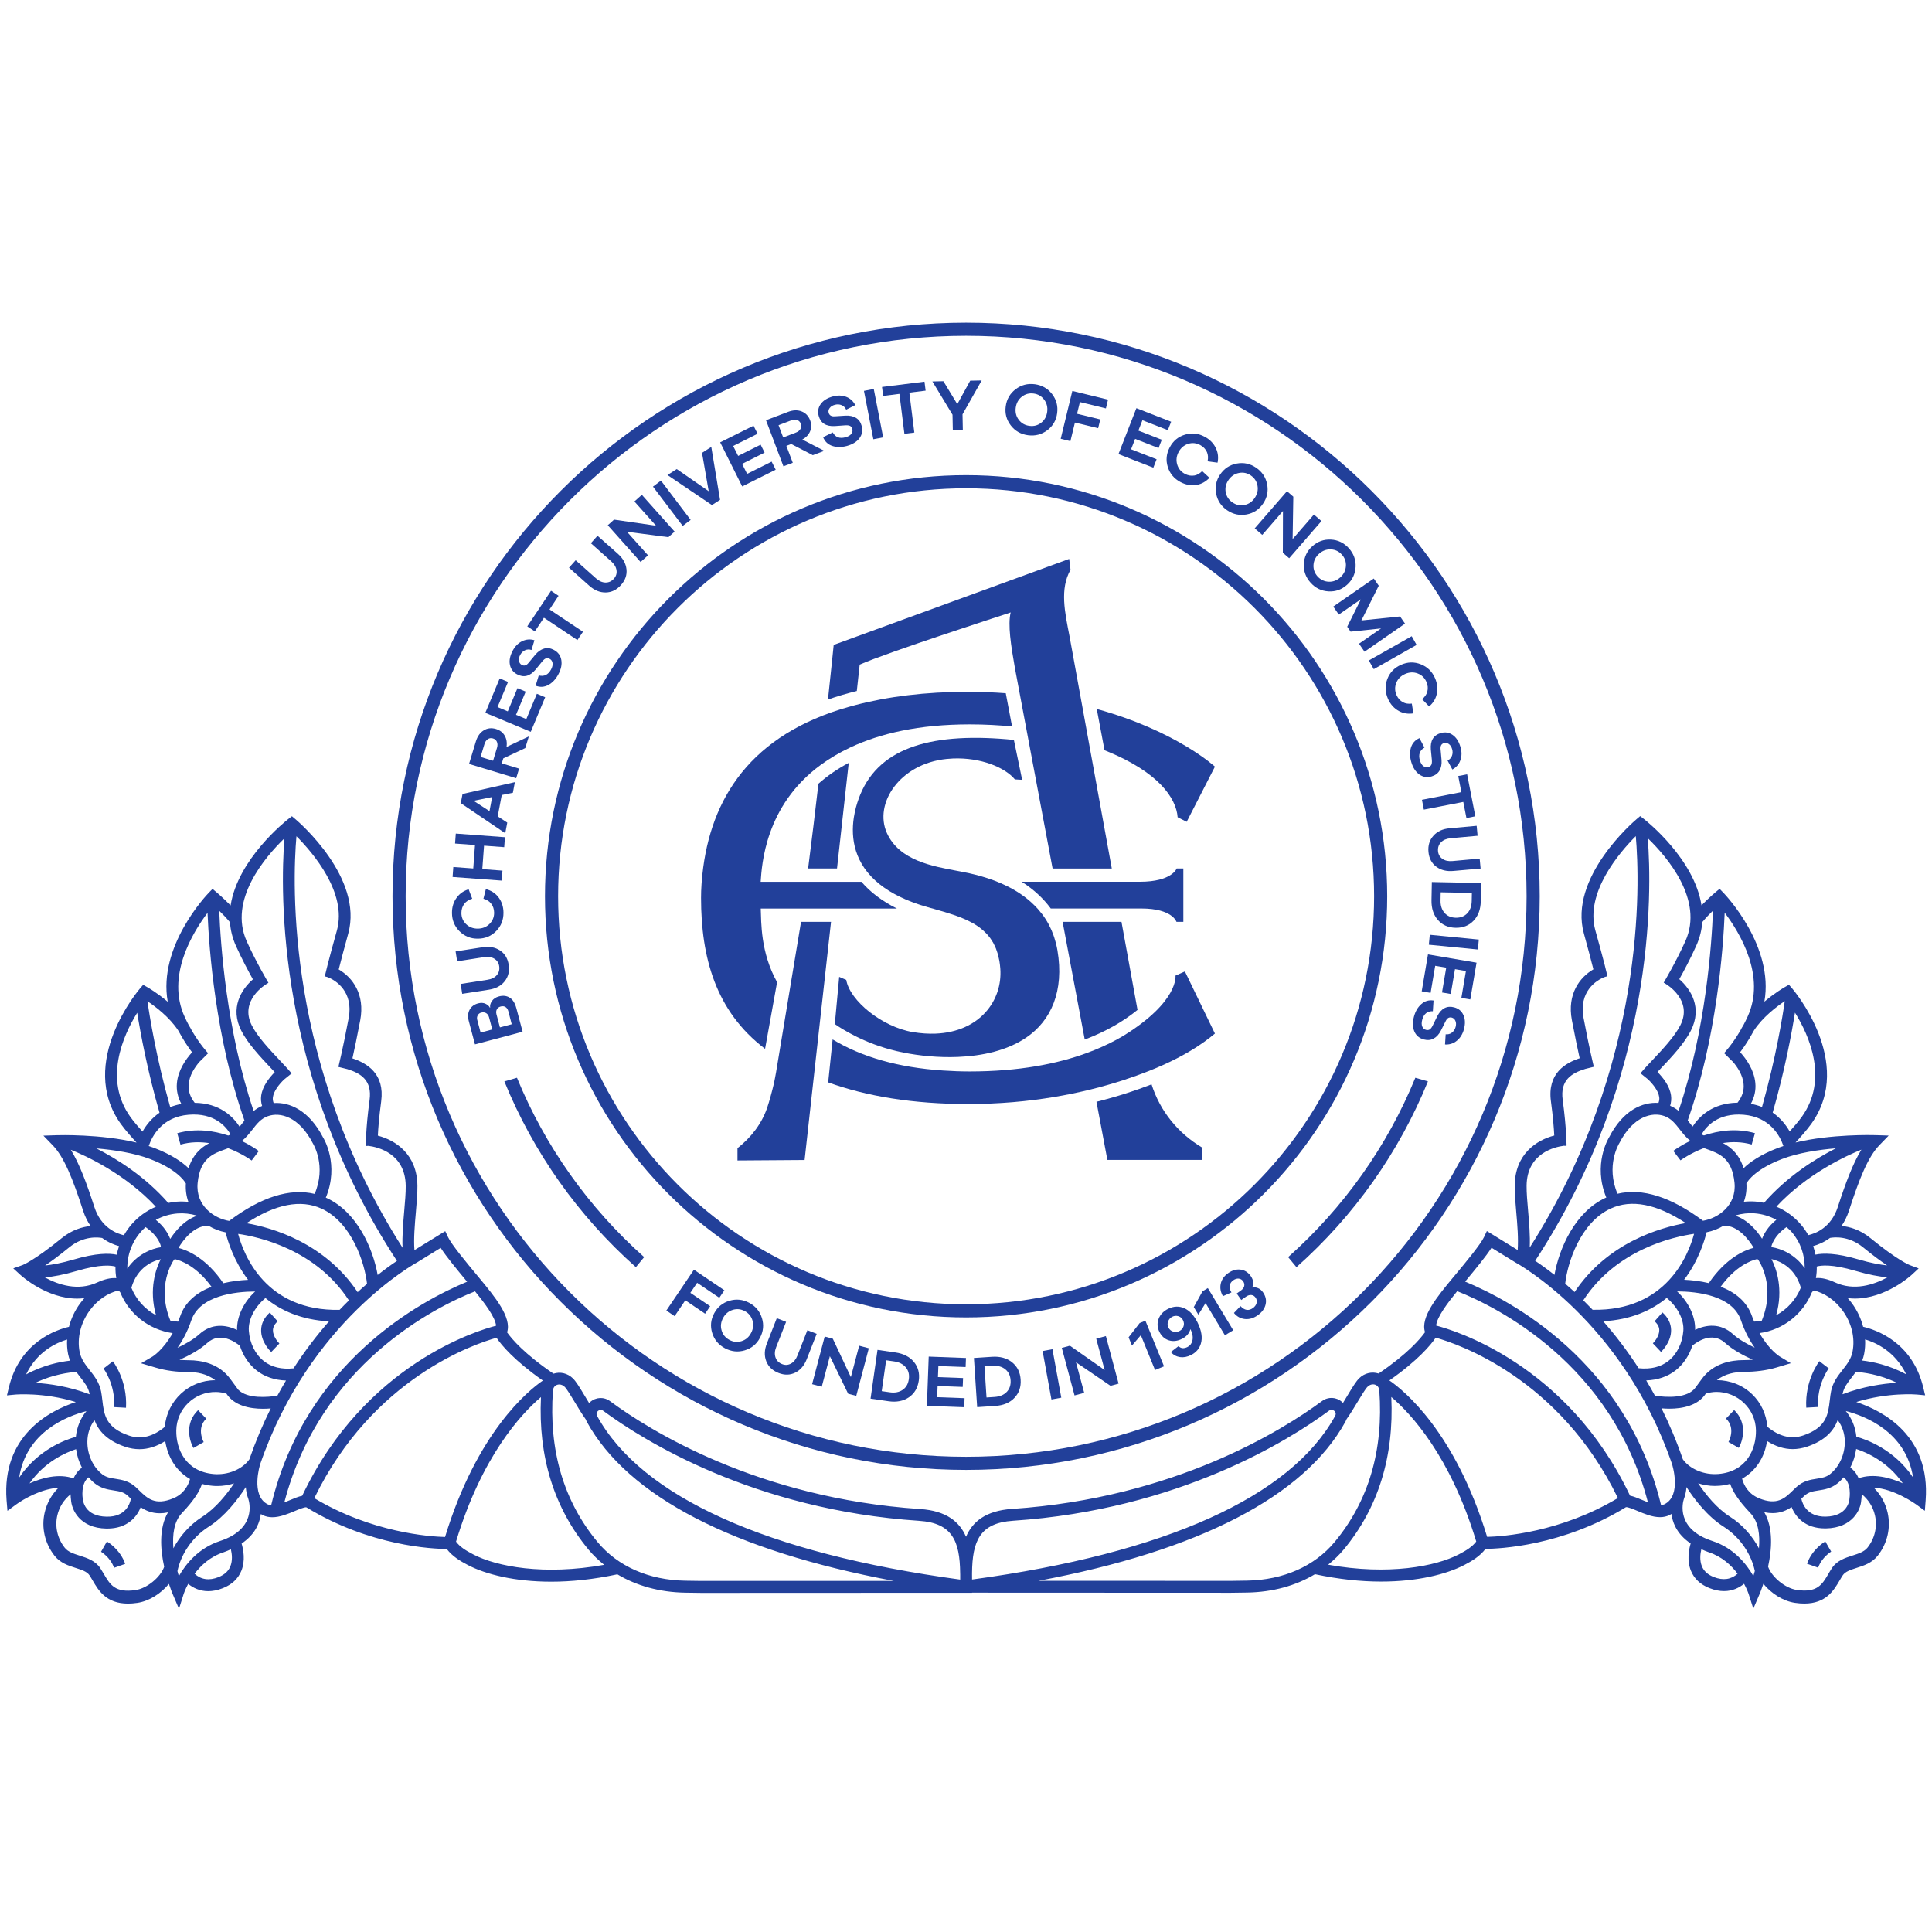 <?xml version="1.0" encoding="utf-8"?>
<!-- Generator: Adobe Illustrator 26.5.0, SVG Export Plug-In . SVG Version: 6.00 Build 0)  -->
<svg version="1.1" id="Layer_1" xmlns="http://www.w3.org/2000/svg" xmlns:xlink="http://www.w3.org/1999/xlink" x="0px" y="0px"
	 viewBox="0 0 500 500" width="500px" height="500px" style="enable-background:new 0 0 500 500;" xml:space="preserve">
<style type="text/css">
	.st0{fill:#22409A;}
</style>
<g>
	<g>
		<g>
			<g>
				<path class="st0" d="M250.03,340.95c-60.1,0-108.99-48.89-108.99-108.99s48.89-108.99,108.99-108.99s108.98,48.89,108.98,108.99
					S310.13,340.95,250.03,340.95z M250.03,126.37c-58.22,0-105.59,47.37-105.59,105.59s47.37,105.59,105.59,105.59
					c58.22,0,105.59-47.37,105.59-105.59S308.25,126.37,250.03,126.37z"/>
			</g>
			<g>
				<path class="st0" d="M250.03,380.41c-81.86,0-148.45-66.59-148.45-148.45c0-81.86,66.59-148.45,148.45-148.45
					s148.45,66.59,148.45,148.45C398.48,313.82,331.89,380.41,250.03,380.41z M250.03,86.91c-79.98,0-145.05,65.07-145.05,145.05
					s65.07,145.05,145.05,145.05s145.05-65.07,145.05-145.05S330.01,86.91,250.03,86.91z"/>
			</g>
			<g>
				<path class="st0" d="M338.15,373.47"/>
			</g>
			<g>
				<g>
					<path class="st0" d="M290.72,279.54c2.34-0.76,4.52-1.55,6.55-2.35c0,0,0,0,0,0c0,0,0,0,0,0c11.27-4.43,16.28-9.05,17.06-9.64
						c0,0,0.01-0.01,0.02-0.01c0.05-0.04,0.07-0.06,0.07-0.06l-7.77-16.08l-2.44,1.09c0,0,0.96,6.63-13.4,15.52
						c-0.08,0.05-0.15,0.09-0.23,0.14c-0.51,0.3-1.02,0.59-1.56,0.88c-0.01,0.01-0.02,0.01-0.03,0.02c-2.27,1.23-4.8,2.39-7.63,3.43
						c-7.75,2.85-17.68,4.81-30.42,4.81c-2.39,0-4.64-0.1-6.83-0.24c-5.97-0.39-11.21-1.29-15.8-2.59
						c-5.01-1.41-9.23-3.29-12.83-5.46l-1.15,11.12c9.89,3.58,21.92,5.6,36.2,5.6c16.19,0,29.65-2.77,40.07-6.14
						C290.65,279.56,290.68,279.55,290.72,279.54z"/>
				</g>
				<g>
					<path class="st0" d="M298.02,280.63c-4.14,1.61-8.9,3.17-14.26,4.51l0.98,5.19l1.85,9.86h24.46v-3.24
						C304.91,293.28,300.24,287.61,298.02,280.63z"/>
				</g>
				<g>
					<path class="st0" d="M207.31,238.57l-6.47,38.97c-0.19,0.86-0.33,1.96-0.52,2.74c-0.62,2.59-1.22,4.76-1.79,6.44
						c-1.43,4.18-4.21,7.71-7.67,10.43v3.18l17.37-0.12l1.99-17.96l4.85-43.67H207.31z"/>
				</g>
				<g>
					<path class="st0" d="M209.14,224.76h7.48l3.03-27.32c-2.89,1.52-5.5,3.32-7.84,5.38C211.01,209.76,210.11,217.22,209.14,224.76
						z"/>
				</g>
				<g>
					<path class="st0" d="M222.49,172c7.37-3.25,38.15-13.19,38.15-13.19l0.92-0.32c-0.77,3.19,0.06,8.48,1.1,14.42l0.62,3.3
						l9.13,48.56h15.32l-5.88-32.3l-1.81-9.97l-0.68-3.72l-2.57-14.12c-1.21-6.23-2.56-12.19,0.26-17.22l-0.35-2.79l-60.94,22.25
						c0,0-0.55,5.48-1.48,14.13c2.39-0.83,4.88-1.56,7.46-2.2L222.49,172z"/>
				</g>
				<g>
					<path class="st0" d="M280.73,269.03c5.23-1.97,9.81-4.54,13.66-7.67l-4.15-22.78H275L280.73,269.03z"/>
				</g>
				<g>
					<path class="st0" d="M304.47,238.57h1.78v-10.35v-3.46h-1.72c0,0-1.2,3.44-9.52,3.44h-6.66h-15.3h-8.64
						c3.09,1.97,5.59,4.29,7.53,6.92h2.41h15.26h5.83C303.42,235.13,304.47,238.57,304.47,238.57z"/>
				</g>
				<g>
					<path class="st0" d="M242.12,267.5c-1.83,0.07-3.79-0.05-5.89-0.4c-7.89-1.31-16.31-8.1-17.22-13.5l-1.83-0.79l-1.13,12.21
						c0,0,5.33,3.89,12.95,6.18c0.06,0.02,0.11,0.03,0.17,0.05c0.41,0.12,0.83,0.24,1.26,0.36c0.23,0.06,0.47,0.12,0.71,0.18
						c0.3,0.08,0.6,0.15,0.91,0.23c0.58,0.14,1.17,0.27,1.78,0.39c4.04,0.8,9.01,1.33,14.07,1.12c6.29-0.25,12.71-1.63,17.69-5.01
						c6.41-4.36,9.87-12.02,8.07-22.59c-0.1-0.59-0.22-1.15-0.36-1.7c-0.04-0.17-0.09-0.33-0.14-0.5c-0.1-0.38-0.21-0.76-0.33-1.13
						c-0.06-0.17-0.12-0.35-0.18-0.52c-0.13-0.36-0.27-0.72-0.41-1.06c-0.06-0.14-0.12-0.29-0.18-0.43
						c-0.19-0.43-0.4-0.85-0.61-1.26c-0.02-0.04-0.04-0.08-0.06-0.12c-0.25-0.47-0.53-0.93-0.81-1.37
						c-0.01-0.02-0.03-0.04-0.04-0.06c-0.26-0.41-0.54-0.8-0.83-1.18c-0.05-0.07-0.1-0.13-0.15-0.19c-0.26-0.34-0.54-0.68-0.82-1
						c-0.05-0.05-0.09-0.11-0.14-0.16c-1.07-1.2-2.24-2.25-3.47-3.17c-0.03-0.03-0.07-0.05-0.1-0.08c-1.29-0.95-2.64-1.77-4-2.47
						c-0.03-0.02-0.07-0.03-0.1-0.05c-4.79-2.43-9.7-3.44-12.46-3.96c-0.06-0.01-0.11-0.02-0.17-0.03
						c-0.23-0.04-0.45-0.08-0.64-0.12c-6.16-1.16-14.88-2.6-18.12-9.75c-3.47-7.65,3.33-17.98,15.43-19.2
						c0.56-0.06,1.12-0.1,1.66-0.12c7.18-0.29,13.43,2.29,16.02,5.41l1.88,0.11l-2.14-10.33c-20.69-2.06-34.61,1.65-39.77,14.19
						c-0.11,0.26-0.22,0.55-0.33,0.85c-0.03,0.07-0.05,0.13-0.07,0.2c-0.11,0.31-0.23,0.64-0.34,0.99c0,0.01-0.01,0.02-0.01,0.03
						c-0.11,0.34-0.21,0.71-0.32,1.08c-0.01,0.06-0.03,0.11-0.04,0.16c-0.21,0.81-0.4,1.67-0.54,2.58c0,0.02-0.01,0.04-0.01,0.06
						c-0.78,5.23,0.04,11.92,6.71,17.23c0,0,0,0,0,0c0,0,0,0,0,0c0.35,0.28,0.72,0.56,1.11,0.83c0.03,0.02,0.06,0.04,0.09,0.06
						c0.36,0.25,0.74,0.5,1.13,0.75c0.07,0.04,0.14,0.09,0.21,0.13c0.37,0.22,0.74,0.45,1.13,0.66c0.12,0.06,0.24,0.13,0.36,0.19
						c0.36,0.19,0.73,0.39,1.12,0.58c0.18,0.09,0.36,0.17,0.54,0.25c0.35,0.16,0.7,0.33,1.07,0.49c0.25,0.11,0.52,0.21,0.78,0.32
						c0.33,0.13,0.65,0.27,0.99,0.39c0.36,0.13,0.74,0.26,1.11,0.39c0.27,0.09,0.53,0.19,0.8,0.28c0.67,0.22,1.36,0.43,2.08,0.63
						c0.51,0.14,1.01,0.28,1.51,0.42c0.32,0.09,0.63,0.18,0.94,0.27c0.3,0.08,0.6,0.17,0.89,0.26c0.28,0.08,0.55,0.16,0.82,0.24
						c0.3,0.09,0.59,0.18,0.88,0.27c0.26,0.08,0.52,0.16,0.78,0.25c0.29,0.09,0.57,0.18,0.85,0.28c0.25,0.09,0.5,0.18,0.75,0.26
						c0.27,0.1,0.54,0.2,0.8,0.3c0.24,0.09,0.48,0.19,0.72,0.29c0.26,0.11,0.51,0.21,0.75,0.32c0.23,0.1,0.46,0.21,0.68,0.32
						c0.24,0.12,0.48,0.23,0.71,0.36c0.22,0.11,0.43,0.23,0.64,0.35c0.22,0.13,0.44,0.26,0.66,0.4c0.2,0.13,0.4,0.26,0.59,0.39
						c0.21,0.14,0.41,0.3,0.6,0.45c0.18,0.14,0.37,0.29,0.54,0.44c0.19,0.16,0.37,0.34,0.55,0.51c0.16,0.16,0.33,0.32,0.49,0.48
						c0.17,0.19,0.34,0.39,0.5,0.58c0.14,0.18,0.29,0.35,0.42,0.53c0.16,0.21,0.3,0.44,0.44,0.67c0.12,0.19,0.25,0.38,0.36,0.58
						c0.14,0.25,0.26,0.51,0.38,0.78c0.1,0.21,0.2,0.41,0.29,0.63c0.12,0.29,0.22,0.61,0.32,0.92c0.07,0.22,0.15,0.42,0.21,0.65
						c0.1,0.36,0.18,0.75,0.26,1.14c0.04,0.2,0.1,0.39,0.13,0.61c0.1,0.61,0.18,1.26,0.23,1.94
						C259.48,258.93,253.55,267.05,242.12,267.5z"/>
				</g>
				<g>
					<path class="st0" d="M198,271.44l3.11-17.25c-4.33-7.77-4.08-15.53-4.23-19.06h10.9h7.69h16.64c-3.82-1.92-6.88-4.24-9.17-6.92
						h-6.7h-7.54h-11.84c0.31-4.31,1.09-19.66,15.52-30.24c2.26-1.65,4.82-3.19,7.72-4.55c7.66-3.59,17.67-5.95,30.82-5.95
						c0.01,0,0.02,0,0.03,0c3.92,0,7.56,0.2,10.97,0.54l-1.63-8.6c-3.13-0.23-6.38-0.37-9.75-0.37c-11.09,0-20.81,1.23-29.23,3.45
						c0,0,0,0,0,0c-1.26,0.33-2.5,0.69-3.7,1.06c-0.06,0.02-0.12,0.04-0.18,0.05c-24.56,7.76-34.25,24.63-35.83,44.6l-0.05,0.69
						c-0.08,1.15-0.12,2.31-0.12,3.48C181.44,247.72,185.18,261.71,198,271.44z"/>
				</g>
				<g>
					<path class="st0" d="M307.11,212.69l7.31-14.28c0,0-9.92-9.22-30.58-14.93l2.01,10.68c14.09,5.61,18.56,12.47,18.92,17.34
						L307.11,212.69z"/>
				</g>
			</g>
		</g>
		<g>
			<path class="st0" d="M447.33,373.19l1.33,0.76l1.33,0.76c1.11-1.92,2.29-6.45-1.19-9.79l-2.12,2.2
				C449.29,369.63,447.41,373.05,447.33,373.19z"/>
			<path class="st0" d="M428.82,348.77l1.05,1.11c0.27-0.26,2.66-2.61,2.61-5.68c-0.03-1.68-0.8-3.25-2.24-4.54l-2.04,2.28
				c0.81,0.72,1.21,1.47,1.22,2.29c0.03,1.47-1.19,2.98-1.66,3.43L428.82,348.77z"/>
			<path class="st0" d="M470.85,352.28c-0.15,0.2-3.78,4.97-3.39,12.02l3.05-0.17c-0.32-5.87,2.73-9.94,2.76-9.99l-1.21-0.93
				L470.85,352.28z"/>
			<path class="st0" d="M480.41,362.84c8.29-2.56,15.6-1.94,15.69-1.93l2.13,0.2l-0.5-2.08c-2.82-11.77-12.35-14.93-15.55-15.66
				c-0.55-2.13-1.52-4.2-2.89-6.07c-0.35-0.47-0.72-0.92-1.1-1.35c0.62,0.07,1.23,0.12,1.84,0.12c7.89,0,14.35-5.8,14.69-6.11
				l1.83-1.69l-2.34-0.88c-0.03-0.01-3.05-1.18-10.15-6.98c-2.65-2.17-5.35-2.93-7.47-3.14c0.75-1.09,1.42-2.39,1.93-3.96
				c2.65-8.18,4.89-13.87,7.88-16.95l2.4-2.48l-3.45-0.11c-0.53-0.02-11.41-0.32-20.66,1.91c1-1.08,2.89-3.18,4.1-4.87
				c11.37-15.91-4.83-34.84-4.99-35.02l-0.82-0.94l-1.09,0.62c-0.18,0.1-2.59,1.49-5.27,3.76c2.56-14.31-10-27.56-10.6-28.18
				l-0.99-1.02l-1.09,0.91c-0.1,0.08-1.74,1.47-3.59,3.36c-1.88-12.03-14.22-21.81-14.89-22.33l-0.98-0.76l-0.95,0.8
				c-0.72,0.61-17.63,15.1-13.62,29.59c1.06,3.82,1.92,7.12,2.46,9.26c-3.54,2.07-6.84,6.4-5.57,13.14
				c0.82,4.33,1.53,7.67,2.02,9.87c-3.64,1.2-8.42,3.87-7.44,11.15c0.55,4.11,0.77,7,0.86,8.85c-4.56,1.18-10.15,4.76-10.24,12.98
				c-0.02,1.96,0.18,4.31,0.4,6.8c0.29,3.31,0.59,6.93,0.37,9.85l-7.97-4.91l-0.73,1.55c-0.9,1.91-4.64,6.42-7.65,10.04l-0.37,0.44
				c-4.04,4.87-8.54,10.3-7.25,14.15c-1.23,1.73-4.52,5.61-12.02,10.7c-1.72-0.56-3.62-0.13-5.01,1.21
				c-0.79,0.77-1.69,2.23-3.08,4.54c-0.37,0.62-0.75,1.24-1.12,1.85c-0.09-0.09-0.17-0.17-0.27-0.25c-1.49-1.31-3.58-1.39-5.18-0.21
				c-10.09,7.45-38.11,25.08-80.2,27.89c-6.86,0.46-10.25,3.34-11.91,7.21c-1.67-3.86-5.06-6.73-11.9-7.18
				c-42.09-2.81-70.11-20.44-80.2-27.89c-1.6-1.19-3.69-1.1-5.18,0.21c-0.1,0.08-0.18,0.17-0.27,0.26
				c-0.37-0.61-0.75-1.23-1.12-1.85c-1.39-2.32-2.29-3.78-3.08-4.54c-1.39-1.34-3.28-1.78-5.01-1.21c-7.51-5.1-10.8-8.97-12.02-10.7
				c1.29-3.85-3.21-9.28-7.25-14.15l-0.34-0.41c-3.02-3.63-6.78-8.16-7.68-10.08l-0.73-1.55l-7.97,4.91
				c-0.23-2.93,0.08-6.54,0.37-9.85c0.22-2.49,0.42-4.84,0.4-6.8c-0.08-8.21-5.68-11.79-10.24-12.98c0.09-1.85,0.31-4.74,0.86-8.85
				c0.97-7.23-3.73-9.92-7.44-11.15c0.49-2.2,1.2-5.54,2.02-9.87c1.27-6.75-2.02-11.08-5.57-13.14c0.54-2.14,1.4-5.43,2.46-9.26
				c4.01-14.49-12.9-28.98-13.62-29.59l-0.95-0.8l-0.98,0.76c-0.67,0.52-13.01,10.31-14.89,22.33c-1.85-1.89-3.49-3.28-3.59-3.37
				l-1.09-0.91l-0.99,1.02c-0.6,0.62-13.16,13.87-10.6,28.18c-2.68-2.27-5.08-3.66-5.27-3.76l-1.09-0.62l-0.82,0.94
				c-0.16,0.19-16.37,19.12-4.99,35.02c1.21,1.69,3.1,3.79,4.1,4.87c-9.25-2.24-20.12-1.93-20.66-1.91l-3.45,0.11l2.4,2.48
				c2.98,3.08,5.23,8.77,7.88,16.95c0.51,1.57,1.18,2.86,1.93,3.96c-2.12,0.22-4.82,0.98-7.47,3.14c-7.1,5.79-10.12,6.97-10.14,6.97
				l-2.4,0.85l1.88,1.72c0.34,0.31,6.8,6.11,14.69,6.11c0.61,0,1.22-0.05,1.84-0.12c-0.38,0.43-0.75,0.88-1.1,1.35
				c-1.37,1.86-2.34,3.93-2.89,6.07c-3.2,0.74-12.73,3.89-15.55,15.66l-0.5,2.08l2.13-0.2c0.09-0.01,7.4-0.64,15.69,1.93
				c-7.07,2.35-19.17,8.83-17.92,25.38L1.93,391l2.22-1.63c1.9-1.4,6.69-4.15,10.96-4.31c-1.74,1.72-2.97,3.9-3.54,6.34
				c-0.91,3.91,0.01,7.98,2.52,11.19c1.5,1.92,3.64,2.6,5.53,3.2c1.56,0.5,2.9,0.92,3.55,1.91c0.28,0.42,0.54,0.87,0.81,1.33
				c1.5,2.57,3.5,5.98,9.14,5.98c0.74,0,1.55-0.06,2.43-0.19c3.07-0.45,6.13-2.44,8.16-4.92c0.5,1.51,0.92,2.51,0.99,2.67l1.62,3.78
				l1.24-3.92c0.01-0.03,0.36-1.08,1.14-2.53c1.21,0.99,2.93,1.89,5.19,1.89c1.12,0,2.38-0.22,3.77-0.77
				c2.34-0.92,3.95-2.43,4.79-4.47c1.09-2.65,0.55-5.48,0.08-7.08c1.74-1.19,3.1-2.62,3.96-4.33c0.58-1.15,0.87-2.28,1.02-3.32
				c0.16,0.09,0.29,0.19,0.46,0.28c0.8,0.4,1.65,0.56,2.5,0.56c1.99,0,4.05-0.87,5.81-1.6c1.01-0.43,2.54-1.06,3-0.97
				c16.47,10.07,32.77,10.76,36.34,10.78c1.45,1.91,3.48,3.13,5.5,4.18c4.61,2.39,12.05,4.29,21.56,4.29
				c5.13,0,10.88-0.58,17.09-1.91c4.98,2.98,10.95,4.64,17.52,4.75l4.25,0.06l70.02-0.03v-0.03l67,0.03l4.23-0.06
				c6.57-0.11,12.54-1.76,17.52-4.75c6.21,1.33,11.96,1.91,17.09,1.91c9.51,0,16.95-1.9,21.56-4.29c2.02-1.05,4.04-2.27,5.49-4.18
				c3.57-0.02,19.88-0.72,36.34-10.78c0.47-0.1,1.99,0.55,3,0.97c1.76,0.74,3.82,1.61,5.81,1.61c0.86,0,1.7-0.16,2.5-0.56
				c0.17-0.08,0.3-0.19,0.46-0.28c0.15,1.05,0.44,2.17,1.02,3.32c0.86,1.71,2.22,3.14,3.96,4.33c-0.47,1.59-1.01,4.43,0.08,7.08
				c0.84,2.05,2.45,3.55,4.79,4.47c1.39,0.55,2.64,0.77,3.77,0.77c2.26,0,3.97-0.9,5.18-1.89c0.78,1.45,1.14,2.5,1.15,2.53l1.25,3.9
				l1.61-3.76c0.07-0.15,0.49-1.16,0.99-2.66c2.03,2.48,5.09,4.47,8.16,4.92c0.88,0.13,1.68,0.19,2.43,0.19
				c5.64,0,7.63-3.41,9.14-5.98c0.27-0.46,0.53-0.91,0.81-1.33c0.65-0.98,2-1.41,3.55-1.91c1.89-0.6,4.03-1.28,5.53-3.2
				c2.51-3.2,3.42-7.28,2.52-11.19c-0.57-2.44-1.81-4.63-3.55-6.36c5.2,0.16,10.9,4.28,10.98,4.33l2.22,1.63l0.21-2.74
				C499.59,371.66,487.49,365.19,480.41,362.84z M76.72,216.42c4.28,4.29,13.16,14.64,10.47,24.38c-1,3.59-1.85,6.71-2.4,8.87
				l-0.73,2.97c0.01,0,0.01,0,0.02,0.01c0,0-0.01,0.03-0.01,0.04l0.56,0.14c2.42,0.86,6.87,3.92,5.61,10.63
				c-1.49,7.93-2.65,12.6-2.66,12.65l2.31,0.58c3.52,1.08,6.43,2.91,5.76,7.95c-0.53,3.97-0.77,6.84-0.87,8.78c0,0-0.01,0-0.01,0
				l-0.12,3.06c0.01,0,0.05,0,0.06,0c0,0.03,0,0.09,0,0.1l0.67-0.03c2.35,0.3,9.53,1.9,9.62,10.36c0.02,1.81-0.18,4.09-0.39,6.51
				c-0.27,3.12-0.56,6.49-0.43,9.49C73.98,275.56,75.67,228.52,76.72,216.42z M73.61,216.96c-1.09,13.85-2.07,61.7,29.12,109.36
				c-1.38,0.92-3.07,2.13-4.99,3.65c-1.2-6.8-5.27-16.28-13.24-19.95c-0.06-0.03-0.12-0.04-0.18-0.06
				c3.56-8.6-0.56-15.35-0.69-15.55c-3.64-7.09-8.73-9.23-12.81-8.94c-0.18-0.47-0.27-0.96-0.2-1.49c0.23-1.65,1.62-3.37,2.88-4.59
				l1.97-1.59c-0.55-0.68-1.26-1.46-2.03-2.29l-0.04-0.05c0,0-0.01,0-0.01,0.01c-0.34-0.37-0.67-0.72-1.05-1.13
				c-2.53-2.68-5.68-6.02-7.18-8.98c-3.28-6.47,3.59-10.58,3.88-10.75l0,0l0.43-0.26c-0.03-0.05-3.16-5.29-5.62-10.75
				C59.07,232.93,68.57,221.84,73.61,216.96z M40.37,340.38c-2.88-1.56-5.14-4.05-6.37-7.11c1.57-5.48,5.81-7,7.6-7.39
				C40.33,328.37,38.47,333.62,40.37,340.38z M32.95,328.31c-0.07-4.22,1.75-8.09,4.72-10.74c3.43,2.37,3.93,4.79,3.94,4.91
				l0.01,0.17c-0.01,0.01,0.02,0.07-0.02,0.13C39.21,323.13,35.46,324.63,32.95,328.31z M40.33,315.7c1.7-0.92,3.6-1.51,5.65-1.66
				c1.65-0.12,3.27,0.07,4.84,0.51c0.03,0.04,0.06,0.07,0.1,0.11c-3.19,1.11-5.51,3.87-6.87,5.97
				C43.54,319.3,42.5,317.45,40.33,315.7z M62.59,295.3c1.08-0.88,1.92-1.93,2.68-2.9c1.21-1.56,2.25-2.9,4.07-3.54
				c3.12-1.11,8.04,0.06,11.64,7.06c0.15,0.25,3.53,5.86,0.45,13.06c-6.43-1.55-13.86,0.8-22.12,6.99c-3.9-0.64-8.75-3.95-8.16-9.85
				c0.64-6.38,3.92-7.54,7.38-8.77c0.18-0.06,0.34-0.14,0.52-0.2c3.61,1.37,6.04,3.15,6.08,3.19l1.84-2.44
				C66.83,297.77,65.17,296.55,62.59,295.3z M64.2,331.22c-1.94,0.09-4.17,0.34-6.4,0.87c-4.42-6.49-9.21-8.52-11.61-9.14
				c1.29-2.15,4.04-5.8,7.76-5.73c1.37,0.82,2.88,1.4,4.43,1.71C58.92,321.15,60.5,326.32,64.2,331.22z M59.44,293.73
				c-0.12,0.05-0.26,0.09-0.38,0.14c-3.7-1.24-8.35-1.96-13.19-0.59l0.84,2.94c2.57-0.73,5.11-0.73,7.45-0.38
				c-2.17,1.14-4.26,2.97-5.36,6.49c-1.63-1.57-4.36-3.51-8.9-5.25c-0.46-0.17-0.93-0.33-1.41-0.49c0.85-2.52,3.4-7.55,10.35-8.1
				c6.56-0.53,9.61,2.97,10.83,5.08C59.6,293.63,59.53,293.69,59.44,293.73z M45,326.08c0.1-0.06,0.16-0.22,0.29-0.21
				c1.64,0.38,5.56,1.83,9.45,7.15c-3.6,1.38-6.78,3.74-8.14,7.71c-0.16,0.47-0.35,0.87-0.52,1.31c-0.67-0.05-1.34-0.11-1.99-0.26
				C40.4,332.74,44.77,326.4,45,326.08z M49.5,341.73c2.2-6.46,11.32-7.46,16.53-7.49c-2.98,2.77-4.77,6.49-4.68,9.96
				c-2.79-1.35-6.53-1.87-9.82,1.14c-1.46,1.33-3.59,2.52-5.6,3.47C47.2,347.02,48.49,344.7,49.5,341.73z M53.6,347.59
				c3.41-3.11,7.41-0.18,8.48,0.7c0.84,2.57,2.32,4.81,4.33,6.39c2.1,1.65,4.69,2.5,7.61,2.6c-0.76,1.27-1.51,2.58-2.24,3.93
				c-2.39,0.38-7.75,0.89-10.14-1.57l-2.04-2.78c-2.92-3.98-7.46-4.83-10.77-4.83c-0.02,0-0.03,0-0.05,0c-0.81,0-1.58-0.04-2.33-0.1
				C48.89,350.84,51.68,349.35,53.6,347.59z M68.3,352.27c-2.24-1.76-3.66-4.62-3.9-7.86c-0.21-2.86,1.52-6.19,4.3-8.48
				c3.92,3.23,9.26,5.65,16.45,6.04c-3.06,3.48-6.18,7.52-9.18,12.16C72.91,354.44,70.31,353.85,68.3,352.27z M61.63,319.33
				c5.37,0.76,20.13,4.04,28.67,17.22c-0.79,0.77-1.59,1.59-2.41,2.44C68.77,339.39,63.08,324.78,61.63,319.33z M63.78,316.56
				c7.53-4.95,14.06-6.24,19.45-3.76c7.84,3.62,11.17,14.07,11.76,19.45c-0.79,0.67-1.6,1.4-2.43,2.16
				C84.07,321.67,70.52,317.73,63.78,316.56z M59.51,238.67c0.15,2.03,0.63,4.09,1.57,6.17c1.51,3.34,3.21,6.52,4.37,8.61
				c-3.02,2.64-5.98,7.41-3.01,13.28c1.7,3.36,5.02,6.87,7.68,9.7c0.34,0.36,0.65,0.7,0.98,1.04c-1.47,1.49-3.15,3.64-3.5,6.06
				c-0.13,0.92-0.04,1.82,0.23,2.68c-0.84,0.36-1.56,0.81-2.19,1.32c-7.06-20.94-8.57-43.32-8.9-51.82
				C57.64,236.57,58.61,237.59,59.51,238.67z M53.71,236.24c0.38,9.21,2.06,32.4,9.56,53.76c-0.14,0.18-0.29,0.35-0.42,0.53
				c-0.29,0.37-0.56,0.72-0.84,1.06c-1.66-2.57-5.13-6.11-11.62-6.18c-1.18-1.53-1.72-3.11-1.57-4.81c0.21-2.34,1.61-4.43,2.87-5.89
				c0,0,0.01,0.01,0.01,0.01l2.17-2.15c-0.03-0.03-2.02-2.1-4.19-5.79c-0.25-0.51-0.54-1-0.84-1.49c-0.35-0.67-0.71-1.38-1.05-2.13
				C42.99,252.69,49.75,241.49,53.71,236.24z M46.13,266.7c0.26,0.49,0.51,0.92,0.77,1.36c0.05,0.11,0.13,0.21,0.18,0.32l0,0
				c0.95,1.62,1.86,2.94,2.63,3.95c-1.63,1.8-3.62,4.63-3.93,7.98c-0.17,1.89,0.25,3.69,1.16,5.39c-1.05,0.19-2.01,0.47-2.89,0.82
				c-3.61-12.72-5.36-23.68-5.89-27.4C40.21,260.48,43.87,263.24,46.13,266.7z M33.74,289.06c-6.94-9.71-1.94-20.97,1.77-26.96
				c0.83,5.2,2.62,14.94,5.77,25.87c-2.05,1.42-3.46,3.22-4.4,4.88C35.9,291.77,34.61,290.28,33.74,289.06z M38.82,299.95
				c6.78,2.59,8.83,5.55,9.28,6.33c-0.11,1.72,0.13,3.32,0.65,4.76c-0.99-0.1-1.99-0.12-2.99-0.05c-0.75,0.06-1.49,0.18-2.22,0.33
				c-5.97-6.84-13.29-11.41-18.6-14.11C29.46,297.59,34.69,298.37,38.82,299.95z M18.33,297.56c3.73,1.49,14.04,6.17,22,14.75
				c-2.39,1.01-4.54,2.55-6.29,4.57c-0.76,0.88-1.41,1.81-1.97,2.8c-1.84-0.41-5.9-1.92-7.64-7.28
				C22.38,306.06,20.52,301.13,18.33,297.56z M17.92,322.81c3.71-3.03,7.48-2.61,8.52-2.42c1.57,1.16,3.16,1.78,4.37,2.11
				c-0.25,0.72-0.44,1.46-0.59,2.22c-1.95-0.42-5.37-0.46-11.14,1.24c-3.13,0.92-5.55,1.35-7.4,1.55
				C13.3,326.41,15.32,324.93,17.92,322.81z M11.61,330.6c2.11-0.2,4.82-0.67,8.32-1.7c6.03-1.77,8.86-1.42,9.95-1.11
				c-0.01,0.51,0,1.02,0.04,1.54c0.04,0.49,0.1,0.97,0.18,1.45c-1.4-0.11-3.04,0.25-4.91,1.11C20.2,334.21,15.07,332.49,11.61,330.6
				z M23.22,339.14c1.93-2.63,4.62-4.49,7.37-5.14c0.36,0.18,0.51,0.44,0.51,0.44c0,0,0,0,0,0l0.01,0
				c2.25,5.59,7.38,9.69,13.57,10.58c-2.41,4.29-5.11,6-5.14,6.02l-3.04,1.78l3.85,1.14c2.53,0.75,5.34,1.13,8.33,1.13
				c0.05,0,0.09,0,0.14,0c2.09,0,4.78,0.43,6.88,2.12c-6.85-0.02-12.48,5.29-13.05,12.06c-3.04,2.54-6.16,3.32-9.27,2.26
				c-6.06-2.04-6.47-5.47-6.89-9.11l0.05-0.1c-0.02-0.01-0.05-0.02-0.07-0.03c-0.09-0.76-0.17-1.5-0.31-2.19
				c-0.46-2.33-1.73-3.95-2.97-5.53c-1.14-1.45-2.22-2.83-2.59-4.73C19.91,346.25,20.87,342.35,23.22,339.14z M17.37,346.67
				c-0.07,1.26,0,2.52,0.25,3.76c0.12,0.61,0.3,1.17,0.5,1.71c-2.59,0.29-6.92,1.14-11.37,3.56
				C9.61,349.75,14.61,347.49,17.37,346.67z M9.15,357.89c4.58-2.23,8.91-2.72,10.6-2.83c0.35,0.49,0.7,0.95,1.05,1.39
				c1.1,1.41,2.05,2.62,2.37,4.23c0.01,0.06,0.01,0.12,0.02,0.17C17.89,358.82,12.81,358.11,9.15,357.89z M22.37,365.2
				c-1.54,1.83-2.48,4.13-2.74,6.65c-2.76,0.76-9.78,3.32-14.67,10.53C6.77,370.56,17.38,366.48,22.37,365.2z M22.92,382.33
				c0.51,0.59,1.05,1.14,1.66,1.61c1.65,1.29,3.35,1.55,4.84,1.78c1.43,0.22,2.56,0.39,3.63,1.36c0.27,0.25,0.54,0.51,0.82,0.79
				c-0.23,1.26-1.32,4.74-6.29,4.64c-5.66-0.09-6.12-4.09-6.17-4.7C21.4,387.78,20.8,383.95,22.92,382.33z M7.63,383.9
				c3.91-5.6,9.36-7.98,12.06-8.86c0.22,1.69,0.75,3.32,1.52,4.79c-1.02,0.73-1.72,1.7-2.18,2.77
				C15.22,381.28,10.92,382.43,7.63,383.9z M42.49,405.47c-0.92,2.66-4.39,5.59-7.42,6.04c-5.31,0.77-6.58-1.41-8.2-4.18
				c-0.3-0.51-0.6-1.02-0.91-1.49c-1.3-1.96-3.44-2.64-5.32-3.24c-1.57-0.5-3.05-0.97-3.91-2.08c-1.88-2.4-2.57-5.46-1.89-8.37
				c0.5-2.16,1.72-4.06,3.43-5.43c0.01,0.53,0.04,1.03,0.11,1.44c0.14,2.52,2.23,7.31,9.15,7.43c0.08,0,0.15,0,0.23,0
				c5.11,0,7.63-2.92,8.65-5.53c1.29,0.88,2.87,1.57,4.92,1.57c0.66,0,1.37-0.07,2.14-0.23C41.09,395.49,41.51,401.06,42.49,405.47z
				 M36.03,385.72c-0.32-0.31-0.62-0.61-0.93-0.89c-1.75-1.58-3.59-1.87-5.22-2.12c-1.29-0.2-2.4-0.37-3.42-1.17
				c-2.42-1.89-3.89-5.14-3.85-8.47c0.03-2.12,0.69-4.01,1.84-5.53c1,2.65,3.1,5.25,7.96,6.89c1.23,0.42,2.47,0.62,3.7,0.62
				c2.25,0,4.49-0.73,6.65-2.1c0.61,3.94,2.68,7.69,6.42,9.82c-0.47,1.67-1.61,3.88-4.36,5C40.11,389.71,38.13,387.77,36.03,385.72z
				 M47.07,391.59c3.29-3.45,4.69-5.88,5.2-7.56c0.87,0.24,1.78,0.41,2.78,0.5c0.4,0.04,0.81,0.05,1.21,0.05
				c1.48,0,2.94-0.25,4.31-0.68c-1.95,2.91-4.79,6.45-8.2,8.63c-3.36,2.14-5.86,5.09-7.5,8.17
				C44.59,397.2,45.01,393.75,47.07,391.59z M59.61,405.38c-0.52,1.26-1.53,2.16-3.08,2.78c-2.42,0.96-4.49,0.65-6.17-0.88
				c1.63-2.16,4.05-4.43,7.49-5.55c0.69-0.22,1.28-0.51,1.9-0.78C60.04,402.16,60.23,403.87,59.61,405.38z M56.91,398.82
				c-5.58,1.82-8.88,6.02-10.63,9.09c-0.12-0.41-0.24-0.86-0.36-1.31c0.82-3.98,3.51-8.58,8.09-11.49c4.17-2.65,7.49-6.97,9.6-10.24
				c0.08,1.05,0.3,2.11,0.68,3.12l0,0C64.53,388.77,66.46,395.71,56.91,398.82z M64.53,377.69c-1.86,2.59-5.54,4.1-9.22,3.79
				c-7.28-0.63-9.77-6.48-9.69-11.29c0.09-5.57,4.69-10.02,10.28-9.94c0.92,0.01,1.83,0.17,2.7,0.43c2.04,3.14,6.05,3.91,9.44,3.91
				c0.71,0,1.4-0.03,2.03-0.09C68.05,368.55,66.18,372.94,64.53,377.69z M70.18,389.54c-0.31-0.03-0.61-0.09-0.87-0.21
				c-4.54-2.25-2-10.34-1.98-10.39c12.73-37.03,40.31-52.07,40.68-52.27l6.04-3.72c1.48,2.29,4.17,5.54,6.84,8.76
				C109.25,336.51,79.15,352.31,70.18,389.54z M78.21,387.1c-0.96,0.2-2.01,0.64-3.13,1.11c-0.49,0.21-1,0.42-1.5,0.62
				c9.34-35.83,39.06-50.56,49.36-54.63c2.43,2.98,5.28,6.73,5.44,8.9C124.11,344.17,94.47,352.87,78.21,387.1z M115.18,397.77
				c-4.02-0.1-19-1.15-33.84-10.05c15.12-31.1,41.6-39.96,47.16-41.5c1.24,1.85,4.54,5.85,11.99,11.07
				C136.72,359.87,123.46,370.61,115.18,397.77z M122.52,402.3c-2.11-1.09-3.55-2.04-4.5-3.33c6.7-22.19,16.94-33.13,21.98-37.4
				c-0.73,15.42,3.38,28.71,12.32,39.48c1.21,1.45,2.57,2.74,4.03,3.92C140.71,407.78,128.49,405.4,122.52,402.3z M181.55,409.14
				l-4.22-0.06c-9.4-0.16-17.45-3.7-22.67-9.99c-8.79-10.58-12.67-23.76-11.56-39.18c0.05-0.73,0.43-1.27,1.03-1.5
				c0.2-0.07,0.4-0.11,0.6-0.11c0.49,0,0.99,0.21,1.41,0.62c0.55,0.53,1.63,2.33,2.59,3.92c0.93,1.55,1.9,3.15,2.83,4.44
				c0.08,0.22,0.18,0.44,0.3,0.66c10.62,19.33,37.91,33.42,79.44,41.19L181.55,409.14z M248.5,407.48c0,0.43,0,0.86,0,1.31
				c-49.99-6.77-82.45-21.38-93.96-42.32c-0.37-0.68,0.03-1.14,0.22-1.31c0.1-0.09,0.36-0.28,0.7-0.28c0.19,0,0.41,0.06,0.64,0.23
				c10.31,7.61,38.91,25.62,81.81,28.48c8.51,0.57,10.49,5.18,10.58,13.52C248.5,407.23,248.5,407.35,248.5,407.48z M482.44,350.4
				c0.24-1.23,0.31-2.5,0.25-3.76c2.76,0.82,7.76,3.09,10.63,9.03c-4.45-2.41-8.78-3.27-11.38-3.56
				C482.15,351.57,482.32,351.01,482.44,350.4z M490.91,357.87c-3.66,0.22-8.74,0.93-14.05,2.97c0.01-0.06,0.01-0.12,0.02-0.17
				c0.32-1.61,1.27-2.82,2.37-4.23c0.34-0.44,0.7-0.9,1.04-1.38C481.99,355.15,486.32,355.63,490.91,357.87z M479.44,349.81
				c-0.37,1.9-1.45,3.28-2.59,4.73c-1.23,1.57-2.51,3.2-2.97,5.53c-0.14,0.69-0.22,1.43-0.31,2.19c-0.02,0.01-0.05,0.02-0.07,0.03
				l0.05,0.1c-0.42,3.64-0.83,7.07-6.89,9.11c-3.11,1.05-6.22,0.27-9.27-2.26c-0.26-3.18-1.6-6.14-3.91-8.38
				c-2.47-2.39-5.7-3.65-9.14-3.68c2.1-1.69,4.79-2.12,6.88-2.12c0.01,0,0.03,0,0.04,0c3.01-0.04,5.86-0.37,8.43-1.13l3.79-1.13
				l-2.97-1.79c-0.03-0.02-2.74-1.73-5.14-6c6.12-0.84,11.26-4.94,13.54-10.55l0.02,0.01c0.01-0.03,0.16-0.3,0.53-0.49
				c2.74,0.65,5.43,2.51,7.37,5.14C479.19,342.32,480.14,346.22,479.44,349.81z M434.91,300.3c0.05-0.03,2.48-1.82,6.08-3.19
				c0.18,0.06,0.34,0.14,0.52,0.2c3.47,1.23,6.74,2.38,7.38,8.77c0.59,5.9-4.25,9.2-8.16,9.85c-8.27-6.18-15.69-8.53-22.12-6.99
				c-3.07-7.2,0.3-12.82,0.51-13.17c3.54-6.89,8.46-8.05,11.58-6.95c1.82,0.64,2.86,1.99,4.07,3.54c0.76,0.98,1.6,2.02,2.68,2.9
				c-2.59,1.24-4.24,2.46-4.4,2.59L434.91,300.3z M458.46,325.85c1.78,0.4,6.03,1.93,7.6,7.39c-1.24,3.08-3.51,5.59-6.39,7.15
				C461.6,333.62,459.74,328.36,458.46,325.85z M458.5,322.76c-0.02-0.04-0.04-0.08-0.07-0.11v-0.01c0.01-0.12,0.52-2.71,3.92-5.07
				c0.46,0.41,0.94,0.81,1.35,1.29c2.27,2.62,3.4,5.93,3.36,9.36C464.56,324.59,460.88,323.11,458.5,322.76z M456.03,320.59
				c-1.36-2.1-3.67-4.85-6.88-5.96c0.03-0.04,0.06-0.07,0.09-0.11c1.57-0.44,3.19-0.63,4.84-0.51c2.01,0.15,3.92,0.74,5.64,1.67
				C457.56,317.42,456.52,319.27,456.03,320.59z M450.56,341.7c1.01,2.98,2.3,5.29,3.56,7.07c-2.01-0.94-4.13-2.13-5.6-3.47
				c-3.29-3-7.03-2.48-9.82-1.13c0.09-3.47-1.69-7.19-4.67-9.96C439.24,334.25,448.36,335.24,450.56,341.7z M435.85,331.2
				c3.7-4.9,5.28-10.07,5.81-12.29c1.55-0.3,3.06-0.88,4.43-1.71c3.72-0.08,6.47,3.58,7.76,5.73c-2.39,0.62-7.19,2.65-11.61,9.14
				C440.03,331.54,437.8,331.29,435.85,331.2z M453.98,342.03c-0.18-0.44-0.36-0.84-0.53-1.32c-1.36-3.98-4.54-6.33-8.14-7.71
				c3.89-5.33,7.8-6.77,9.45-7.16c0.18,0.07,0.2,0.12,0.28,0.22c0.1,0.14,4.64,6.6,0.9,15.74
				C455.31,341.94,454.65,341.99,453.98,342.03z M445.89,295.82c2.34-0.36,4.89-0.35,7.45,0.38l0.84-2.94
				c-4.84-1.37-9.48-0.65-13.19,0.59c-0.12-0.05-0.26-0.09-0.38-0.14c-0.09-0.04-0.16-0.1-0.24-0.14c1.23-2.1,4.27-5.59,10.83-5.08
				c6.95,0.55,9.5,5.58,10.35,8.1c-0.48,0.16-0.95,0.31-1.41,0.49c-4.54,1.74-7.27,3.67-8.9,5.25
				C450.14,298.79,448.06,296.96,445.89,295.82z M436.28,316.53c-6.73,1.18-20.29,5.11-28.78,17.85c-0.83-0.76-1.64-1.49-2.43-2.16
				c0.58-5.38,3.91-15.83,11.76-19.44C422.21,310.29,428.75,311.58,436.28,316.53z M438.43,319.31
				c-1.46,5.45-7.16,20.04-26.26,19.66c-0.81-0.85-1.62-1.67-2.41-2.45C418.29,323.37,433.06,320.07,438.43,319.31z M431.35,335.9
				c2.78,2.29,4.51,5.62,4.3,8.48c-0.24,3.24-1.66,6.1-3.9,7.86c-2.01,1.58-4.61,2.17-7.67,1.86c-3-4.63-6.12-8.68-9.18-12.16
				C422.09,341.56,427.43,339.13,431.35,335.9z M433.65,354.65c2.01-1.58,3.49-3.81,4.33-6.39c1.06-0.89,5.07-3.81,8.48-0.71
				c1.93,1.76,4.72,3.25,7.16,4.35c-0.74,0.05-1.48,0.1-2.25,0.1c-0.05,0-0.09,0-0.14,0c-3.31,0-7.85,0.84-10.77,4.83l-1.64,2.24
				c-1.98,2.84-7.45,2.64-10.53,2.13c-0.74-1.36-1.49-2.67-2.25-3.95C428.95,357.16,431.55,356.3,433.65,354.65z M474.87,331.87
				c-1.87-0.87-3.5-1.22-4.91-1.11c0.08-0.48,0.14-0.96,0.18-1.45c0.04-0.51,0.05-1.03,0.04-1.54c1.09-0.31,3.92-0.66,9.95,1.11
				c3.51,1.03,6.23,1.5,8.34,1.7C485.01,332.47,479.88,334.19,474.87,331.87z M482.14,322.79c2.6,2.12,4.62,3.6,6.25,4.7
				c-1.85-0.2-4.27-0.63-7.4-1.55c-5.78-1.7-9.19-1.66-11.15-1.24c-0.15-0.75-0.34-1.49-0.59-2.22c1.2-0.33,2.79-0.95,4.36-2.11
				C474.66,320.18,478.43,319.76,482.14,322.79z M475.62,312.37c-1.74,5.38-5.79,6.87-7.63,7.28c-0.56-0.99-1.21-1.92-1.97-2.8
				c-1.74-2.02-3.9-3.56-6.29-4.57c7.94-8.56,18.27-13.25,22-14.75C479.54,301.1,477.68,306.03,475.62,312.37z M475.13,297.18
				c-5.31,2.7-12.63,7.27-18.6,14.11c-0.73-0.15-1.47-0.27-2.22-0.33c-1-0.07-2-0.05-2.99,0.05c0.52-1.44,0.76-3.03,0.65-4.75
				c0.46-0.81,2.53-3.75,9.28-6.33C465.37,298.35,470.6,297.56,475.13,297.18z M464.54,262.07c3.72,5.99,8.72,17.25,1.77,26.96
				c-0.87,1.21-2.16,2.7-3.14,3.79c-0.94-1.66-2.35-3.46-4.4-4.88C461.92,277.01,463.71,267.28,464.54,262.07z M461.9,259.09
				c-0.53,3.73-2.28,14.68-5.89,27.4c-0.88-0.35-1.83-0.63-2.89-0.82c0.92-1.7,1.34-3.5,1.16-5.39c-0.31-3.35-2.3-6.18-3.93-7.98
				c0.77-1.01,1.67-2.33,2.63-3.95l0,0c0.05-0.11,0.13-0.22,0.19-0.34c0.25-0.44,0.5-0.86,0.76-1.34
				C456.18,263.22,459.85,260.46,461.9,259.09z M446.35,236.21c3.96,5.24,10.73,16.43,5.92,26.92c-0.34,0.75-0.7,1.46-1.05,2.13
				c-0.3,0.48-0.59,0.98-0.84,1.49c-2.17,3.69-4.17,5.77-4.19,5.79l2.17,2.15c0,0,0.01-0.01,0.02-0.02
				c1.25,1.45,2.65,3.54,2.86,5.88c0.16,1.71-0.38,3.29-1.57,4.83c-6.5,0.08-9.97,3.61-11.63,6.18c-0.28-0.34-0.55-0.69-0.84-1.06
				c-0.13-0.17-0.28-0.35-0.42-0.53C444.29,268.6,445.98,245.41,446.35,236.21z M440.55,238.64c0.9-1.08,1.88-2.1,2.77-2.97
				c-0.32,8.5-1.83,30.87-8.9,51.82c-0.63-0.51-1.35-0.96-2.19-1.32c0.27-0.86,0.36-1.76,0.23-2.68c-0.34-2.42-2.03-4.57-3.5-6.06
				c0.32-0.34,0.63-0.68,0.97-1.04c2.67-2.82,5.98-6.34,7.68-9.7c2.98-5.87,0.02-10.65-3.01-13.28c1.17-2.09,2.87-5.27,4.37-8.61
				C439.91,242.74,440.4,240.67,440.55,238.64z M426.44,216.93c5.04,4.87,14.55,15.96,9.74,26.63c-2.46,5.46-5.59,10.7-5.62,10.75
				l0.44,0.26l0,0c0.29,0.17,7.18,4.24,3.88,10.75c-1.5,2.96-4.65,6.3-7.18,8.98c-0.38,0.4-0.71,0.75-1.05,1.12c0,0-0.01,0-0.01,0
				l-0.04,0.05c-0.77,0.83-1.49,1.61-2.04,2.29l1.98,1.6c1.25,1.22,2.64,2.93,2.87,4.58c0.08,0.54-0.02,1.02-0.2,1.5
				c-4.08-0.29-9.15,1.84-12.74,8.83c-0.19,0.3-4.32,7.07-0.76,15.66c-0.06,0.03-0.12,0.04-0.18,0.06
				c-7.96,3.67-12.03,13.15-13.24,19.95c-1.93-1.52-3.62-2.73-4.99-3.64C428.52,278.62,427.53,230.77,426.44,216.93z M404.72,296.52
				l0.64,0.03c0-0.01,0-0.07,0-0.1c0.02,0,0.06,0,0.07,0l-0.13-3.06c0,0-0.01,0-0.01,0c-0.1-1.94-0.34-4.81-0.87-8.78
				c-0.68-5.04,2.24-6.87,5.86-7.98l2.2-0.55c-0.01-0.05-1.17-4.72-2.66-12.65c-1.26-6.71,3.19-9.77,5.61-10.63l0.56-0.14
				c0,0-0.01-0.03-0.01-0.04c0.01,0,0.01,0,0.02-0.01l-0.73-2.97c-0.01,0,0.01,0,0,0c-0.55-2.16-1.4-5.28-2.4-8.87
				c-2.69-9.73,6.19-20.09,10.47-24.38c1.05,12.1,2.74,59.13-27.45,106.47c0.14-3-0.15-6.37-0.42-9.49
				c-0.21-2.41-0.41-4.69-0.39-6.51C395.16,298.44,402.39,296.82,404.72,296.52z M251.56,407.56c0-0.14,0-0.29,0-0.43
				c0.08-8.36,2.04-12.99,10.58-13.56c42.9-2.86,71.51-20.87,81.81-28.48c0.23-0.17,0.45-0.23,0.65-0.23c0.35,0,0.61,0.19,0.71,0.28
				c0.19,0.17,0.59,0.63,0.22,1.31c-11.51,20.94-43.97,35.55-93.96,42.32C251.56,408.34,251.56,407.95,251.56,407.56z
				 M322.74,409.06l-4.2,0.06l-49.77-0.02c41.53-7.77,68.82-21.86,79.44-41.19c0.12-0.22,0.22-0.44,0.3-0.66
				c0.93-1.29,1.89-2.89,2.83-4.44c0.96-1.59,2.04-3.39,2.59-3.92c0.59-0.57,1.34-0.76,2.01-0.51c0.6,0.23,0.98,0.78,1.03,1.5
				c1.12,15.42-2.77,28.6-11.56,39.18C340.18,405.35,332.13,408.9,322.74,409.06z M377.54,402.27c-5.97,3.1-18.2,5.48-33.82,2.67
				c1.46-1.18,2.82-2.47,4.03-3.92c8.94-10.77,13.05-24.06,12.32-39.48c5.04,4.28,15.28,15.21,21.98,37.4
				C381.08,400.23,379.6,401.2,377.54,402.27z M384.87,397.74c-8.28-27.16-21.53-37.9-25.3-40.48c7.45-5.22,10.75-9.23,11.99-11.07
				c5.56,1.54,32.04,10.4,47.15,41.5C403.86,396.6,388.9,397.64,384.87,397.74z M424.98,388.18c-1.12-0.47-2.17-0.91-3.13-1.11
				c-16.26-34.23-45.91-42.92-50.17-44.01c0.16-2.17,3.01-5.92,5.44-8.9c10.3,4.08,40.02,18.8,49.36,54.63
				C425.98,388.6,425.47,388.38,424.98,388.18z M430.75,389.3c-0.26,0.13-0.56,0.19-0.87,0.21c-8.97-37.23-39.07-53.03-50.71-57.83
				c2.67-3.22,5.36-6.48,6.84-8.76l6.13,3.77c0.28,0.15,27.86,15.19,40.58,52.2C432.75,378.97,435.31,387.05,430.75,389.3z
				 M430,364.48c0.63,0.05,1.32,0.09,2.03,0.09c3.39,0,7.4-0.77,9.44-3.91c0.87-0.26,1.78-0.42,2.7-0.43
				c5.53-0.03,10.18,4.37,10.27,9.94c0.08,4.82-2.41,10.67-9.69,11.29c-3.68,0.31-7.36-1.21-9.23-3.79
				C433.88,372.91,432.01,368.52,430,364.48z M443.53,408.13c-1.55-0.61-2.56-1.52-3.08-2.78c-0.62-1.51-0.43-3.22-0.14-4.42
				c0.62,0.27,1.21,0.55,1.9,0.78c3.43,1.12,5.85,3.39,7.48,5.56C448.01,408.78,445.94,409.08,443.53,408.13z M453.77,407.87
				c-1.75-3.07-5.05-7.26-10.62-9.07c-9.56-3.11-7.63-10.05-7.37-10.83l0,0c0.39-1,0.6-2.07,0.68-3.12
				c2.11,3.27,5.43,7.59,9.6,10.24c4.57,2.91,7.26,7.5,8.09,11.48C454.02,407.01,453.9,407.46,453.77,407.87z M455.21,400.71
				c-1.64-3.09-4.14-6.06-7.52-8.21c-3.41-2.17-6.25-5.72-8.2-8.62c1.38,0.43,2.83,0.68,4.31,0.68c0.4,0,0.81-0.02,1.21-0.05
				c0.97-0.08,1.89-0.25,2.77-0.5c0.51,1.68,1.92,4.11,5.2,7.56C455.13,393.81,455.51,397.29,455.21,400.71z M455.23,387.75
				c-2.78-1.14-3.92-3.39-4.38-5.06c3.47-1.98,5.82-5.4,6.46-9.75c2.15,1.36,4.38,2.09,6.63,2.09c1.23,0,2.47-0.21,3.7-0.62
				c4.86-1.64,6.96-4.24,7.96-6.89c1.15,1.52,1.81,3.41,1.84,5.53c0.04,3.33-1.43,6.58-3.85,8.47c-1.02,0.8-2.14,0.97-3.42,1.17
				c-1.62,0.25-3.47,0.54-5.22,2.12c-0.31,0.28-0.61,0.58-0.93,0.89C461.93,387.74,459.95,389.68,455.23,387.75z M478.63,387.96
				c-0.01,0.18-0.31,4.44-6.15,4.54c-4.85,0.07-6.03-3.39-6.29-4.64c0.28-0.27,0.55-0.54,0.82-0.78c1.07-0.97,2.2-1.14,3.63-1.36
				c1.49-0.23,3.19-0.49,4.84-1.78c0.61-0.47,1.15-1.03,1.66-1.61C479.23,383.89,478.68,387.64,478.63,387.96z M485.23,392.12
				c0.68,2.92-0.01,5.97-1.89,8.37c-0.87,1.11-2.35,1.58-3.91,2.08c-1.88,0.6-4.02,1.28-5.32,3.24c-0.32,0.47-0.61,0.98-0.91,1.49
				c-1.62,2.77-2.89,4.96-8.2,4.17c-3.04-0.44-6.5-3.38-7.42-6.03c0.97-4.41,1.39-9.98-0.98-14.08c0.76,0.16,1.47,0.23,2.14,0.23
				c2.05,0,3.63-0.69,4.92-1.57c1.03,2.6,3.54,5.53,8.66,5.53c0.08,0,0.15,0,0.23,0c6.92-0.12,9.02-4.91,9.14-7.26
				c0.08-0.46,0.11-1.02,0.12-1.61C483.51,388.05,484.73,389.95,485.23,392.12z M481.02,382.57c-0.45-1.07-1.15-2.04-2.17-2.77
				c0.78-1.48,1.3-3.11,1.53-4.8c2.7,0.87,8.14,3.24,12.06,8.87C489.14,382.4,484.83,381.24,481.02,382.57z M480.43,371.82
				c-0.25-2.51-1.2-4.81-2.74-6.65c4.98,1.28,15.6,5.36,17.41,17.18C490.21,375.14,483.19,372.58,480.43,371.82z"/>
			<path class="st0" d="M472.39,398.91c-0.14,0.08-3.38,1.97-4.74,5.78l2.88,1.02c0.97-2.72,3.35-4.14,3.38-4.16l-0.77-1.32
				L472.39,398.91z"/>
			<path class="st0" d="M51.26,364.95c-3.48,3.34-2.3,7.87-1.19,9.79l2.65-1.53c-0.02-0.03-1.98-3.52,0.66-6.06L51.26,364.95z"/>
			<path class="st0" d="M71.86,341.97l-2.04-2.28c-1.44,1.29-2.22,2.86-2.24,4.54c-0.05,3.07,2.34,5.42,2.61,5.68l2.11-2.21
				c-0.47-0.45-1.69-1.96-1.66-3.43C70.65,343.44,71.05,342.69,71.86,341.97z"/>
			<path class="st0" d="M32.61,364.33c0.39-7.05-3.24-11.82-3.4-12.02l-2.42,1.87c0.03,0.04,3.08,4.05,2.76,9.98L32.61,364.33z"/>
			<path class="st0" d="M27.67,398.93l-1.52,2.66c0.02,0.01,2.41,1.44,3.37,4.15l2.88-1.02C31.05,400.9,27.8,399.01,27.67,398.93z"
				/>
		</g>
	</g>
	<g>
		<g>
			<g>
				<path class="st0" d="M178.66,334.59l5.13,3.46l-1.31,1.94l-5.12-3.47l-2.77,4.1l-2.14-1.45l7.14-10.57l7.88,5.33l-1.31,1.94
					l-5.74-3.88L178.66,334.59z"/>
				<path class="st0" d="M197.19,341.13c0.54,1.75,0.37,3.46-0.51,5.1c-0.87,1.64-2.19,2.72-3.94,3.24
					c-1.75,0.52-3.46,0.34-5.12-0.54c-1.66-0.88-2.76-2.2-3.3-3.95c-0.54-1.75-0.38-3.44,0.5-5.08c0.88-1.65,2.19-2.73,3.95-3.26
					c1.76-0.53,3.46-0.35,5.12,0.53C195.55,338.05,196.65,339.37,197.19,341.13z M191.91,347.09c1.08-0.33,1.9-1.03,2.46-2.1
					c0.57-1.06,0.69-2.14,0.38-3.23c-0.32-1.09-0.99-1.91-2.01-2.45c-1.02-0.54-2.07-0.64-3.15-0.3c-1.08,0.34-1.91,1.05-2.47,2.11
					c-0.57,1.06-0.69,2.14-0.36,3.22c0.32,1.08,0.99,1.89,2.01,2.43C189.79,347.32,190.84,347.43,191.91,347.09z"/>
				<path class="st0" d="M208.79,351.75c-0.65,1.66-1.65,2.83-2.98,3.49c-1.34,0.66-2.77,0.69-4.31,0.09
					c-1.57-0.62-2.63-1.62-3.19-3.03c-0.55-1.4-0.5-2.94,0.15-4.6l2.57-6.55l2.41,0.95l-2.57,6.55c-0.39,0.99-0.44,1.89-0.16,2.68
					c0.28,0.8,0.84,1.36,1.69,1.7c0.8,0.32,1.57,0.27,2.3-0.13c0.73-0.4,1.29-1.1,1.68-2.09l2.57-6.55l2.41,0.94L208.79,351.75z"/>
				<path class="st0" d="M221.6,361.25l-2.1-0.55l-4.73-9.72l-2.1,7.91l-2.5-0.66l3.26-12.33l2.1,0.56l4.67,9.94l2.15-8.13l2.5,0.66
					L221.6,361.25z"/>
				<path class="st0" d="M231.75,350.02c2.08,0.3,3.68,1.12,4.78,2.46c1.1,1.34,1.52,2.96,1.25,4.84c-0.27,1.88-1.12,3.32-2.55,4.3
					c-1.44,0.98-3.2,1.32-5.28,1.02l-4.65-0.67l1.8-12.62L231.75,350.02z M230.28,360.33c1.32,0.19,2.42-0.02,3.32-0.63
					c0.9-0.61,1.43-1.52,1.6-2.74c0.18-1.22-0.08-2.25-0.77-3.08c-0.69-0.83-1.69-1.35-3.01-1.54l-2.09-0.3l-1.14,7.99
					L230.28,360.33z"/>
				<path class="st0" d="M249.56,364.19l-9.68-0.36l0.47-12.74l9.64,0.36l-0.09,2.34l-7.05-0.26l-0.11,2.87l6.5,0.24l-0.09,2.3
					l-6.5-0.24l-0.11,2.89l7.09,0.26L249.56,364.19z"/>
				<path class="st0" d="M256.73,351.14c2.1-0.14,3.83,0.34,5.19,1.42c1.36,1.09,2.1,2.58,2.22,4.48c0.13,1.9-0.41,3.48-1.61,4.73
					c-1.2,1.26-2.85,1.95-4.95,2.09l-4.69,0.31l-0.84-12.72L256.73,351.14z M257.42,361.53c1.33-0.09,2.37-0.52,3.12-1.3
					c0.75-0.78,1.08-1.79,1-3.01c-0.08-1.23-0.54-2.18-1.39-2.86c-0.85-0.68-1.93-0.97-3.26-0.88l-2.11,0.14l0.53,8.05
					L257.42,361.53z"/>
				<path class="st0" d="M272.11,362.19l-2.29-12.54l2.55-0.47l2.29,12.54L272.11,362.19z"/>
				<path class="st0" d="M289.49,358.09l-2.09,0.56l-8.93-6.08l2.12,7.9l-2.5,0.67l-3.3-12.31l2.1-0.56l8.99,6.3l-2.18-8.12
					l2.5-0.67L289.49,358.09z"/>
				<path class="st0" d="M301.25,353.61l-2.33,0.95l-3.67-9.01l-2.3,2.68l-0.87-2.13l2.87-3.7l1.48-0.6L301.25,353.61z"/>
				<path class="st0" d="M306.49,338.57c1.36,0.6,2.49,1.81,3.4,3.62c1.08,2.16,1.37,4.02,0.88,5.59c-0.41,1.3-1.26,2.27-2.53,2.9
					c-0.98,0.49-1.93,0.67-2.85,0.54c-0.92-0.13-1.72-0.56-2.39-1.31l2-1.53c0.61,0.62,1.38,0.69,2.31,0.23
					c0.62-0.31,1.04-0.82,1.24-1.52c0.27-0.91,0.11-1.95-0.47-3.11c-0.31,1.11-1.03,1.94-2.15,2.5c-1.21,0.61-2.36,0.74-3.43,0.4
					c-1.07-0.34-1.88-1.06-2.44-2.17c-0.56-1.12-0.63-2.25-0.22-3.37c0.42-1.12,1.24-1.99,2.46-2.61
					C303.74,338.03,305.13,337.97,306.49,338.57z M306.28,343.3c0.2-0.53,0.15-1.07-0.12-1.63c-0.27-0.53-0.67-0.88-1.21-1.04
					c-0.54-0.16-1.06-0.11-1.56,0.14c-0.51,0.26-0.87,0.66-1.08,1.2c-0.21,0.54-0.18,1.08,0.09,1.62c0.27,0.53,0.68,0.88,1.24,1.03
					c0.56,0.15,1.1,0.1,1.6-0.15C305.74,344.22,306.08,343.83,306.28,343.3z"/>
				<path class="st0" d="M319.16,344.27l-2.15,1.3l-5.01-8.33l-1.86,3l-1.19-1.97l2.27-4.09l1.37-0.82L319.16,344.27z"/>
				<path class="st0" d="M325.59,333.38c0.5,0.21,0.92,0.57,1.27,1.07c0.7,1,0.93,2.04,0.68,3.13c-0.25,1.09-0.92,2.02-2.02,2.8
					c-1.09,0.77-2.19,1.1-3.32,0.99c-1.12-0.11-2.08-0.63-2.86-1.57l1.7-1.78c1.04,1.12,2.1,1.29,3.19,0.53
					c0.51-0.36,0.83-0.79,0.97-1.3c0.14-0.51,0.05-0.98-0.25-1.42c-0.29-0.4-0.65-0.63-1.1-0.68c-0.45-0.05-0.92,0.1-1.41,0.45
					l-1.2,0.84l-1.18-1.68l1.07-0.76c0.48-0.34,0.77-0.72,0.87-1.15c0.1-0.43,0.01-0.84-0.26-1.23c-0.3-0.43-0.68-0.66-1.15-0.71
					c-0.47-0.05-0.94,0.09-1.42,0.43c-0.51,0.36-0.81,0.81-0.92,1.34c-0.1,0.54,0.05,1.14,0.45,1.8l-2.2,0.97
					c-0.62-1.06-0.81-2.13-0.57-3.22c0.24-1.09,0.88-2.01,1.93-2.75c1.06-0.74,2.12-1.04,3.2-0.9c1.07,0.14,1.95,0.7,2.63,1.66
					c0.72,1.03,0.84,2.02,0.36,2.98C324.58,333.11,325.09,333.16,325.59,333.38z"/>
			</g>
			<g>
				<path class="st0" d="M126.85,260.77c-0.08-0.59,0.08-1.16,0.48-1.73c0.39-0.57,1-0.97,1.82-1.18c1.04-0.28,1.96-0.17,2.76,0.33
					c0.8,0.5,1.37,1.41,1.72,2.73l1.62,6.09l-12.33,3.27l-1.61-6.07c-0.29-1.11-0.22-2.07,0.23-2.9c0.45-0.83,1.19-1.38,2.22-1.65
					c0.71-0.19,1.35-0.15,1.9,0.11c0.55,0.26,0.93,0.6,1.12,1.02L126.85,260.77z M127.4,266.42l-0.83-3.13
					c-0.13-0.5-0.39-0.87-0.75-1.09c-0.37-0.22-0.79-0.27-1.27-0.15c-0.42,0.11-0.72,0.35-0.92,0.71c-0.19,0.36-0.24,0.75-0.12,1.17
					l0.87,3.29L127.4,266.42z M131.57,261.76c-0.15-0.55-0.39-0.93-0.75-1.15c-0.35-0.22-0.76-0.26-1.23-0.14
					c-0.47,0.12-0.8,0.37-1,0.74c-0.2,0.37-0.23,0.79-0.11,1.27l0.9,3.4l3.05-0.81L131.57,261.76z"/>
				<path class="st0" d="M124.87,245.15c1.77-0.27,3.27,0,4.52,0.82c1.25,0.82,1.99,2.05,2.25,3.68c0.26,1.67-0.08,3.09-1.01,4.28
					c-0.93,1.18-2.28,1.91-4.05,2.19l-6.96,1.08l-0.4-2.56l6.96-1.08c1.05-0.16,1.85-0.56,2.4-1.21c0.55-0.64,0.75-1.42,0.61-2.32
					c-0.13-0.85-0.56-1.49-1.27-1.92c-0.71-0.43-1.6-0.56-2.65-0.4l-6.96,1.08l-0.4-2.56L124.87,245.15z"/>
				<path class="st0" d="M130.68,216.67l-0.19,2.58l-5.22-0.39l-0.45,6.07l5.22,0.39l-0.19,2.58l-12.72-0.94l0.19-2.58l5.16,0.38
					l0.45-6.07l-5.16-0.38l0.19-2.58L130.68,216.67z"/>
				<path class="st0" d="M132.73,205.17l-2.88,0.58l-1.04,5.53l2.47,1.61l-0.52,2.75l-11.51-7.78l0.45-2.38l13.55-3.06
					L132.73,205.17z M122.56,207.25l4.12,2.67l0.69-3.65L122.56,207.25z"/>
				<path class="st0" d="M135.94,193.6l-5.69,2.67l-0.39,1.29l4.48,1.36l-0.75,2.48l-12.2-3.69l1.77-5.84
					c0.4-1.31,1.07-2.26,2.03-2.85c0.95-0.59,2-0.7,3.16-0.36c1.02,0.31,1.77,0.88,2.26,1.72c0.49,0.84,0.65,1.81,0.48,2.93
					l5.77-2.72L135.94,193.6z M128.63,193.51c0.17-0.57,0.16-1.08-0.03-1.52c-0.19-0.44-0.53-0.74-1.01-0.88
					c-0.49-0.15-0.93-0.09-1.33,0.17c-0.41,0.26-0.69,0.68-0.87,1.25l-1.02,3.37l3.24,0.98L128.63,193.51z"/>
				<path class="st0" d="M141.09,180.45l-3.73,8.94l-11.76-4.91l3.72-8.9l2.16,0.9l-2.72,6.51l2.65,1.11l2.51-6l2.13,0.89l-2.51,6
					l2.67,1.11l2.73-6.55L141.09,180.45z"/>
				<path class="st0" d="M135.13,165.94c1.01-0.49,2.07-0.58,3.18-0.25l-0.76,2.53c-0.57-0.2-1.12-0.18-1.66,0.06
					c-0.54,0.24-0.96,0.65-1.27,1.22c-0.29,0.55-0.4,1.06-0.31,1.54c0.09,0.48,0.33,0.83,0.72,1.04c0.61,0.33,1.2,0.16,1.74-0.51
					l1.78-2.15c0.7-0.82,1.46-1.34,2.28-1.57c0.82-0.23,1.66-0.11,2.52,0.35c1.08,0.58,1.72,1.45,1.92,2.61
					c0.2,1.16-0.06,2.41-0.79,3.75c-0.67,1.24-1.52,2.14-2.57,2.71c-1.05,0.57-2.14,0.63-3.29,0.19l0.81-2.66
					c1.37,0.36,2.43-0.15,3.18-1.53c0.34-0.64,0.47-1.2,0.39-1.69c-0.08-0.49-0.33-0.85-0.74-1.07c-0.34-0.18-0.65-0.23-0.94-0.13
					c-0.3,0.09-0.62,0.35-0.98,0.78l-1.73,2.13c-1.47,1.74-3.07,2.15-4.8,1.22c-1.02-0.55-1.63-1.37-1.85-2.49
					c-0.22-1.11,0.03-2.32,0.73-3.63C133.3,167.25,134.11,166.43,135.13,165.94z"/>
				<path class="st0" d="M142.22,157.72l8.65,5.78l-1.44,2.15l-8.66-5.78l-2.36,3.53l-1.95-1.3l6.15-9.21l1.94,1.3L142.22,157.72z"
					/>
				<path class="st0" d="M159.89,143.31c1.34,1.19,2.08,2.53,2.24,4.01c0.16,1.48-0.31,2.84-1.41,4.07
					c-1.12,1.26-2.43,1.91-3.94,1.94c-1.51,0.03-2.93-0.54-4.26-1.73l-5.26-4.68l1.72-1.93l5.26,4.68c0.8,0.71,1.62,1.07,2.46,1.09
					c0.84,0.01,1.57-0.32,2.18-1c0.57-0.64,0.8-1.38,0.67-2.2c-0.12-0.82-0.58-1.59-1.38-2.3l-5.26-4.68l1.72-1.93L159.89,143.31z"
					/>
				<path class="st0" d="M174.59,137.58l-1.62,1.44l-10.71-1.4l5.45,6.1l-1.93,1.72l-8.49-9.51l1.62-1.45l10.87,1.57l-5.6-6.27
					l1.93-1.72L174.59,137.58z"/>
				<path class="st0" d="M176.68,136.1l-7.69-10.16l2.06-1.56l7.69,10.17L176.68,136.1z"/>
				<path class="st0" d="M186.35,129.36l-2.1,1.35l-11.51-7.77l2.4-1.54l8.27,5.72l-1.73-9.92l2.4-1.54L186.35,129.36z"/>
				<path class="st0" d="M200.75,121.56l-8.67,4.33l-5.7-11.41l8.63-4.31l1.05,2.09l-6.32,3.16l1.29,2.57l5.82-2.91l1.03,2.06
					l-5.82,2.91l1.29,2.59l6.35-3.17L200.75,121.56z"/>
				<path class="st0" d="M210.36,117.8l-5.59-2.89l-1.26,0.48l1.66,4.38l-2.42,0.91l-4.51-11.92l5.71-2.16
					c1.28-0.49,2.44-0.53,3.49-0.13c1.04,0.4,1.78,1.16,2.21,2.28c0.38,1,0.38,1.94,0.02,2.84c-0.37,0.9-1.04,1.62-2.03,2.17
					l5.68,2.92L210.36,117.8z M205.98,111.95c0.56-0.21,0.95-0.53,1.19-0.95c0.23-0.42,0.26-0.87,0.08-1.34
					c-0.18-0.47-0.5-0.79-0.95-0.95c-0.45-0.16-0.96-0.13-1.52,0.08l-3.29,1.25l1.2,3.17L205.98,111.95z"/>
				<path class="st0" d="M218.98,102.7c1.05,0.4,1.84,1.12,2.37,2.15l-2.36,1.18c-0.24-0.55-0.64-0.94-1.18-1.17
					c-0.55-0.23-1.13-0.26-1.76-0.09c-0.6,0.16-1.04,0.44-1.33,0.83c-0.29,0.39-0.38,0.8-0.26,1.23c0.18,0.68,0.7,0.98,1.57,0.92
					l2.79-0.18c1.08-0.05,1.98,0.14,2.71,0.58c0.73,0.44,1.22,1.13,1.47,2.08c0.32,1.19,0.12,2.25-0.58,3.19
					c-0.71,0.94-1.8,1.6-3.27,2c-1.36,0.36-2.61,0.36-3.74-0.01c-1.13-0.37-1.93-1.13-2.39-2.26l2.49-1.24
					c0.68,1.25,1.77,1.67,3.3,1.26c0.7-0.19,1.2-0.48,1.5-0.87c0.3-0.4,0.39-0.82,0.27-1.27c-0.1-0.37-0.28-0.63-0.55-0.78
					c-0.27-0.15-0.68-0.21-1.24-0.18l-2.74,0.2c-2.28,0.12-3.67-0.76-4.18-2.66c-0.3-1.12-0.12-2.13,0.54-3.05
					c0.66-0.92,1.71-1.57,3.14-1.95C216.77,102.27,217.92,102.3,218.98,102.7z"/>
				<path class="st0" d="M226.02,113.68l-2.43-12.52l2.54-0.49l2.43,12.52L226.02,113.68z"/>
				<path class="st0" d="M235.34,101.62l1.29,10.33l-2.57,0.32l-1.29-10.33l-4.21,0.53l-0.29-2.32l10.99-1.37l0.29,2.32
					L235.34,101.62z"/>
				<path class="st0" d="M249.18,111.31l-2.59,0.05l-0.08-4.03l-5.21-8.61l2.85-0.06l3.6,5.94l3.34-6.08l2.97-0.06l-4.96,8.77
					L249.18,111.31z"/>
				<path class="st0" d="M272.28,101.99c1.12,1.45,1.55,3.1,1.31,4.95c-0.24,1.84-1.09,3.31-2.55,4.41
					c-1.46,1.1-3.12,1.53-4.98,1.29c-1.86-0.24-3.35-1.09-4.47-2.54c-1.12-1.45-1.56-3.09-1.31-4.92c0.24-1.85,1.1-3.33,2.55-4.44
					c1.46-1.11,3.12-1.54,4.98-1.3C269.67,99.69,271.16,100.54,272.28,101.99z M269.44,109.42c0.89-0.69,1.41-1.63,1.57-2.82
					c0.16-1.2-0.1-2.25-0.78-3.16c-0.68-0.91-1.59-1.44-2.73-1.59c-1.14-0.15-2.16,0.12-3.05,0.82c-0.89,0.7-1.42,1.65-1.58,2.84
					c-0.16,1.19,0.1,2.24,0.78,3.13c0.68,0.9,1.59,1.42,2.74,1.57C267.53,110.37,268.54,110.11,269.44,109.42z"/>
				<path class="st0" d="M278.74,107.09l6.01,1.46l-0.55,2.27l-6.01-1.46l-1.17,4.81l-2.51-0.61l3.01-12.38l9.24,2.25l-0.55,2.27
					l-6.73-1.64L278.74,107.09z"/>
				<path class="st0" d="M298.48,121.04l-9.02-3.52l4.64-11.88l8.99,3.51l-0.85,2.18l-6.58-2.57l-1.05,2.68l6.06,2.37l-0.84,2.15
					l-6.06-2.37l-1.05,2.69l6.61,2.58L298.48,121.04z"/>
				<path class="st0" d="M327.93,125.33c0.35,1.8,0,3.47-1.05,5.01c-1.04,1.53-2.46,2.46-4.26,2.8c-1.8,0.33-3.47-0.03-5.03-1.08
					c-1.55-1.06-2.5-2.48-2.85-4.28c-0.35-1.79,0-3.46,1.04-4.99c1.05-1.54,2.47-2.48,4.28-2.82c1.8-0.34,3.48,0.02,5.03,1.08
					C326.63,122.1,327.58,123.53,327.93,125.33z M322.05,130.69c1.1-0.21,2-0.82,2.67-1.82c0.68-1,0.92-2.05,0.72-3.17
					c-0.2-1.12-0.78-2-1.73-2.65c-0.95-0.65-1.99-0.86-3.1-0.64c-1.11,0.23-2.01,0.84-2.69,1.83c-0.68,1-0.91,2.05-0.71,3.15
					c0.21,1.11,0.79,1.98,1.74,2.63C319.91,130.69,320.94,130.91,322.05,130.69z"/>
				<path class="st0" d="M333.64,144.47l-1.64-1.42l0.03-10.8l-5.36,6.18l-1.95-1.69l8.35-9.62l1.64,1.42l-0.18,10.97l5.51-6.35
					l1.95,1.69L333.64,144.47z"/>
				<path class="st0" d="M350.83,146.71c-0.09,1.83-0.82,3.37-2.2,4.62c-1.37,1.24-2.97,1.82-4.8,1.72
					c-1.83-0.1-3.37-0.84-4.63-2.23c-1.26-1.39-1.85-3-1.77-4.83c0.08-1.83,0.81-3.36,2.18-4.61c1.38-1.25,2.99-1.83,4.82-1.74
					c1.83,0.09,3.38,0.84,4.64,2.23C350.33,143.27,350.92,144.88,350.83,146.71z M343.86,150.55c1.12,0.05,2.13-0.33,3.02-1.14
					c0.89-0.81,1.37-1.78,1.44-2.91c0.07-1.13-0.28-2.13-1.06-2.98c-0.77-0.85-1.73-1.3-2.86-1.34c-1.13-0.04-2.15,0.34-3.04,1.15
					c-0.89,0.81-1.37,1.78-1.43,2.9c-0.06,1.12,0.3,2.11,1.07,2.97C341.79,150.04,342.74,150.5,343.86,150.55z"/>
				<path class="st0" d="M353.14,168.66l-1.43-2.07l5.71-3.95l-7.88,0.83l-0.88-1.27l3.53-7.1l-5.71,3.95l-1.43-2.07l10.48-7.26
					l1.29,1.86l-4.49,8.99l10.01-1.03l1.28,1.85L353.14,168.66z"/>
				<path class="st0" d="M354.25,170.93l11.1-6.28l1.27,2.25l-11.09,6.28L354.25,170.93z"/>
				<path class="st0" d="M377.95,196.73c-0.37,1.06-1.07,1.87-2.08,2.42l-1.25-2.33c0.55-0.26,0.93-0.66,1.14-1.21
					c0.21-0.55,0.23-1.14,0.04-1.76c-0.18-0.6-0.46-1.03-0.86-1.31c-0.4-0.28-0.81-0.35-1.24-0.23c-0.67,0.2-0.96,0.73-0.88,1.59
					l0.25,2.78c0.08,1.08-0.09,1.98-0.51,2.72c-0.42,0.74-1.1,1.25-2.04,1.53c-1.18,0.35-2.25,0.18-3.2-0.5
					c-0.96-0.68-1.65-1.75-2.08-3.21c-0.4-1.35-0.43-2.6-0.09-3.74c0.35-1.14,1.08-1.96,2.2-2.45l1.3,2.45
					c-1.23,0.71-1.63,1.82-1.18,3.32c0.21,0.69,0.51,1.19,0.91,1.48c0.4,0.29,0.83,0.37,1.28,0.24c0.37-0.11,0.62-0.3,0.76-0.57
					c0.14-0.27,0.19-0.69,0.15-1.24l-0.27-2.74c-0.18-2.27,0.67-3.69,2.55-4.25c1.11-0.33,2.13-0.17,3.06,0.46s1.62,1.67,2.04,3.09
					C378.33,194.51,378.33,195.66,377.95,196.73z"/>
				<path class="st0" d="M378.7,207.54l-10.21,1.99l-0.49-2.54L378.2,205l-0.81-4.16l2.3-0.45l2.12,10.87l-2.3,0.45L378.7,207.54z"
					/>
				<path class="st0" d="M376.16,225.4c-1.78,0.16-3.26-0.2-4.46-1.1c-1.19-0.9-1.86-2.17-2.01-3.81c-0.16-1.68,0.27-3.08,1.28-4.2
					c1-1.13,2.39-1.77,4.18-1.93l7.01-0.64l0.24,2.58l-7.01,0.64c-1.06,0.1-1.88,0.45-2.47,1.06c-0.59,0.61-0.84,1.37-0.76,2.28
					c0.08,0.86,0.46,1.52,1.15,2c0.69,0.47,1.56,0.66,2.62,0.56l7.01-0.64l0.24,2.58L376.16,225.4z"/>
				<path class="st0" d="M383.22,233.24c-0.04,2.11-0.66,3.79-1.86,5.04c-1.2,1.26-2.75,1.87-4.66,1.83
					c-1.9-0.04-3.43-0.71-4.57-2.02c-1.15-1.31-1.7-3.01-1.66-5.12l0.09-4.7l12.75,0.26L383.22,233.24z M372.81,233.03
					c-0.03,1.33,0.32,2.41,1.03,3.22c0.71,0.81,1.68,1.23,2.91,1.26c1.23,0.02,2.22-0.35,2.97-1.14c0.75-0.78,1.13-1.84,1.16-3.17
					l0.04-2.11l-8.07-0.16L372.81,233.03z"/>
				<path class="st0" d="M370.03,241.92l12.69,1.24l-0.25,2.57l-12.69-1.24L370.03,241.92z"/>
				<path class="st0" d="M367.94,256.55l1.62-9.55l12.57,2.14l-1.62,9.51l-2.31-0.39l1.18-6.96l-2.83-0.48l-1.09,6.42l-2.27-0.39
					l1.09-6.42l-2.85-0.48l-1.19,7L367.94,256.55z"/>
				<path class="st0" d="M377.01,269.35c-0.88,0.71-1.89,1.03-3.04,0.96l0.17-2.64c0.6,0.07,1.14-0.07,1.61-0.43
					c0.47-0.36,0.79-0.85,0.96-1.47c0.16-0.6,0.15-1.12-0.05-1.57c-0.19-0.45-0.5-0.73-0.93-0.85c-0.67-0.18-1.2,0.11-1.58,0.89
					l-1.26,2.5c-0.5,0.96-1.12,1.64-1.87,2.04c-0.75,0.41-1.6,0.48-2.54,0.23c-1.19-0.33-2.01-1.03-2.46-2.11
					c-0.45-1.08-0.48-2.36-0.08-3.83c0.37-1.36,1-2.43,1.9-3.22c0.89-0.79,1.95-1.1,3.16-0.92l-0.18,2.77
					c-1.42-0.05-2.34,0.69-2.75,2.21c-0.19,0.7-0.19,1.28,0,1.74c0.19,0.46,0.51,0.75,0.96,0.87c0.37,0.1,0.68,0.07,0.95-0.09
					c0.27-0.16,0.53-0.48,0.78-0.98l1.21-2.47c1.04-2.03,2.51-2.79,4.41-2.27c1.12,0.31,1.9,0.97,2.36,2.01
					c0.46,1.03,0.5,2.27,0.11,3.7C378.5,267.67,377.89,268.65,377.01,269.35z"/>
				<path class="st0" d="M116.97,236.27c0.01,1.88,0.66,3.46,1.96,4.75c1.3,1.29,2.88,1.93,4.75,1.91c1.88-0.01,3.46-0.67,4.73-1.97
					c1.27-1.3,1.91-2.89,1.89-4.77c-0.01-1.57-0.47-2.94-1.38-4.08c-0.79-1-1.86-1.66-3.18-2.01l-0.63,2.49
					c0.84,0.25,1.5,0.64,1.95,1.21c0.54,0.67,0.81,1.48,0.82,2.41c0,1.14-0.39,2.11-1.2,2.91c-0.81,0.8-1.82,1.2-3.02,1.21
					c-1.21,0.01-2.22-0.38-3.03-1.16c-0.81-0.78-1.22-1.75-1.22-2.9c0-0.93,0.26-1.73,0.79-2.41c0.47-0.6,1.14-1.02,2.01-1.27
					l-0.93-2.44c-1.24,0.38-2.25,1.05-3.01,2.06C117.39,233.35,116.96,234.71,116.97,236.27z"/>
				<path class="st0" d="M311.77,113.03c-1.65-0.89-3.35-1.07-5.09-0.54c-1.75,0.52-3.06,1.61-3.94,3.25
					c-0.89,1.65-1.06,3.35-0.53,5.08c0.54,1.74,1.63,3.05,3.28,3.93c1.38,0.74,2.8,0.99,4.23,0.74c1.25-0.22,2.34-0.84,3.28-1.83
					l-1.88-1.74c-0.62,0.62-1.28,1.01-1.99,1.14c-0.85,0.15-1.68,0.01-2.5-0.43c-1-0.54-1.66-1.35-1.98-2.44
					c-0.31-1.09-0.19-2.16,0.38-3.22c0.57-1.06,1.39-1.76,2.46-2.1c1.07-0.34,2.11-0.23,3.13,0.31c0.81,0.44,1.4,1.05,1.74,1.84
					c0.3,0.69,0.35,1.49,0.16,2.37l2.58,0.35c0.26-1.26,0.15-2.47-0.37-3.62C314.14,114.79,313.15,113.77,311.77,113.03z"/>
				<path class="st0" d="M371.38,175.5c-0.75-1.72-1.97-2.91-3.67-3.58c-1.7-0.67-3.4-0.63-5.1,0.12c-1.72,0.75-2.9,1.97-3.56,3.67
					c-0.65,1.7-0.6,3.4,0.15,5.12c0.63,1.44,1.59,2.51,2.87,3.2c1.12,0.61,2.36,0.79,3.71,0.59l-0.4-2.53
					c-0.87,0.11-1.63,0-2.27-0.34c-0.76-0.41-1.32-1.03-1.7-1.89c-0.45-1.05-0.47-2.09-0.05-3.14c0.42-1.05,1.19-1.81,2.29-2.3
					c1.1-0.48,2.18-0.53,3.24-0.13c1.05,0.39,1.8,1.12,2.27,2.18c0.37,0.85,0.45,1.69,0.23,2.52c-0.19,0.73-0.65,1.38-1.34,1.96
					l1.81,1.87c0.98-0.83,1.64-1.85,1.94-3.07C372.15,178.35,372,176.93,371.38,175.5z"/>
			</g>
			<g>
				<path class="st0" d="M133.79,278.92l-3.26,0.94c7.47,18.36,19.15,34.87,34.03,48.08l2.15-2.6
					C152.35,312.57,141.05,296.64,133.79,278.92z"/>
				<path class="st0" d="M366.29,278.92l3.26,0.94c-7.47,18.36-19.15,34.87-34.03,48.08l-2.15-2.6
					C347.73,312.57,359.03,296.64,366.29,278.92z"/>
			</g>
		</g>
	</g>
</g>
</svg>
